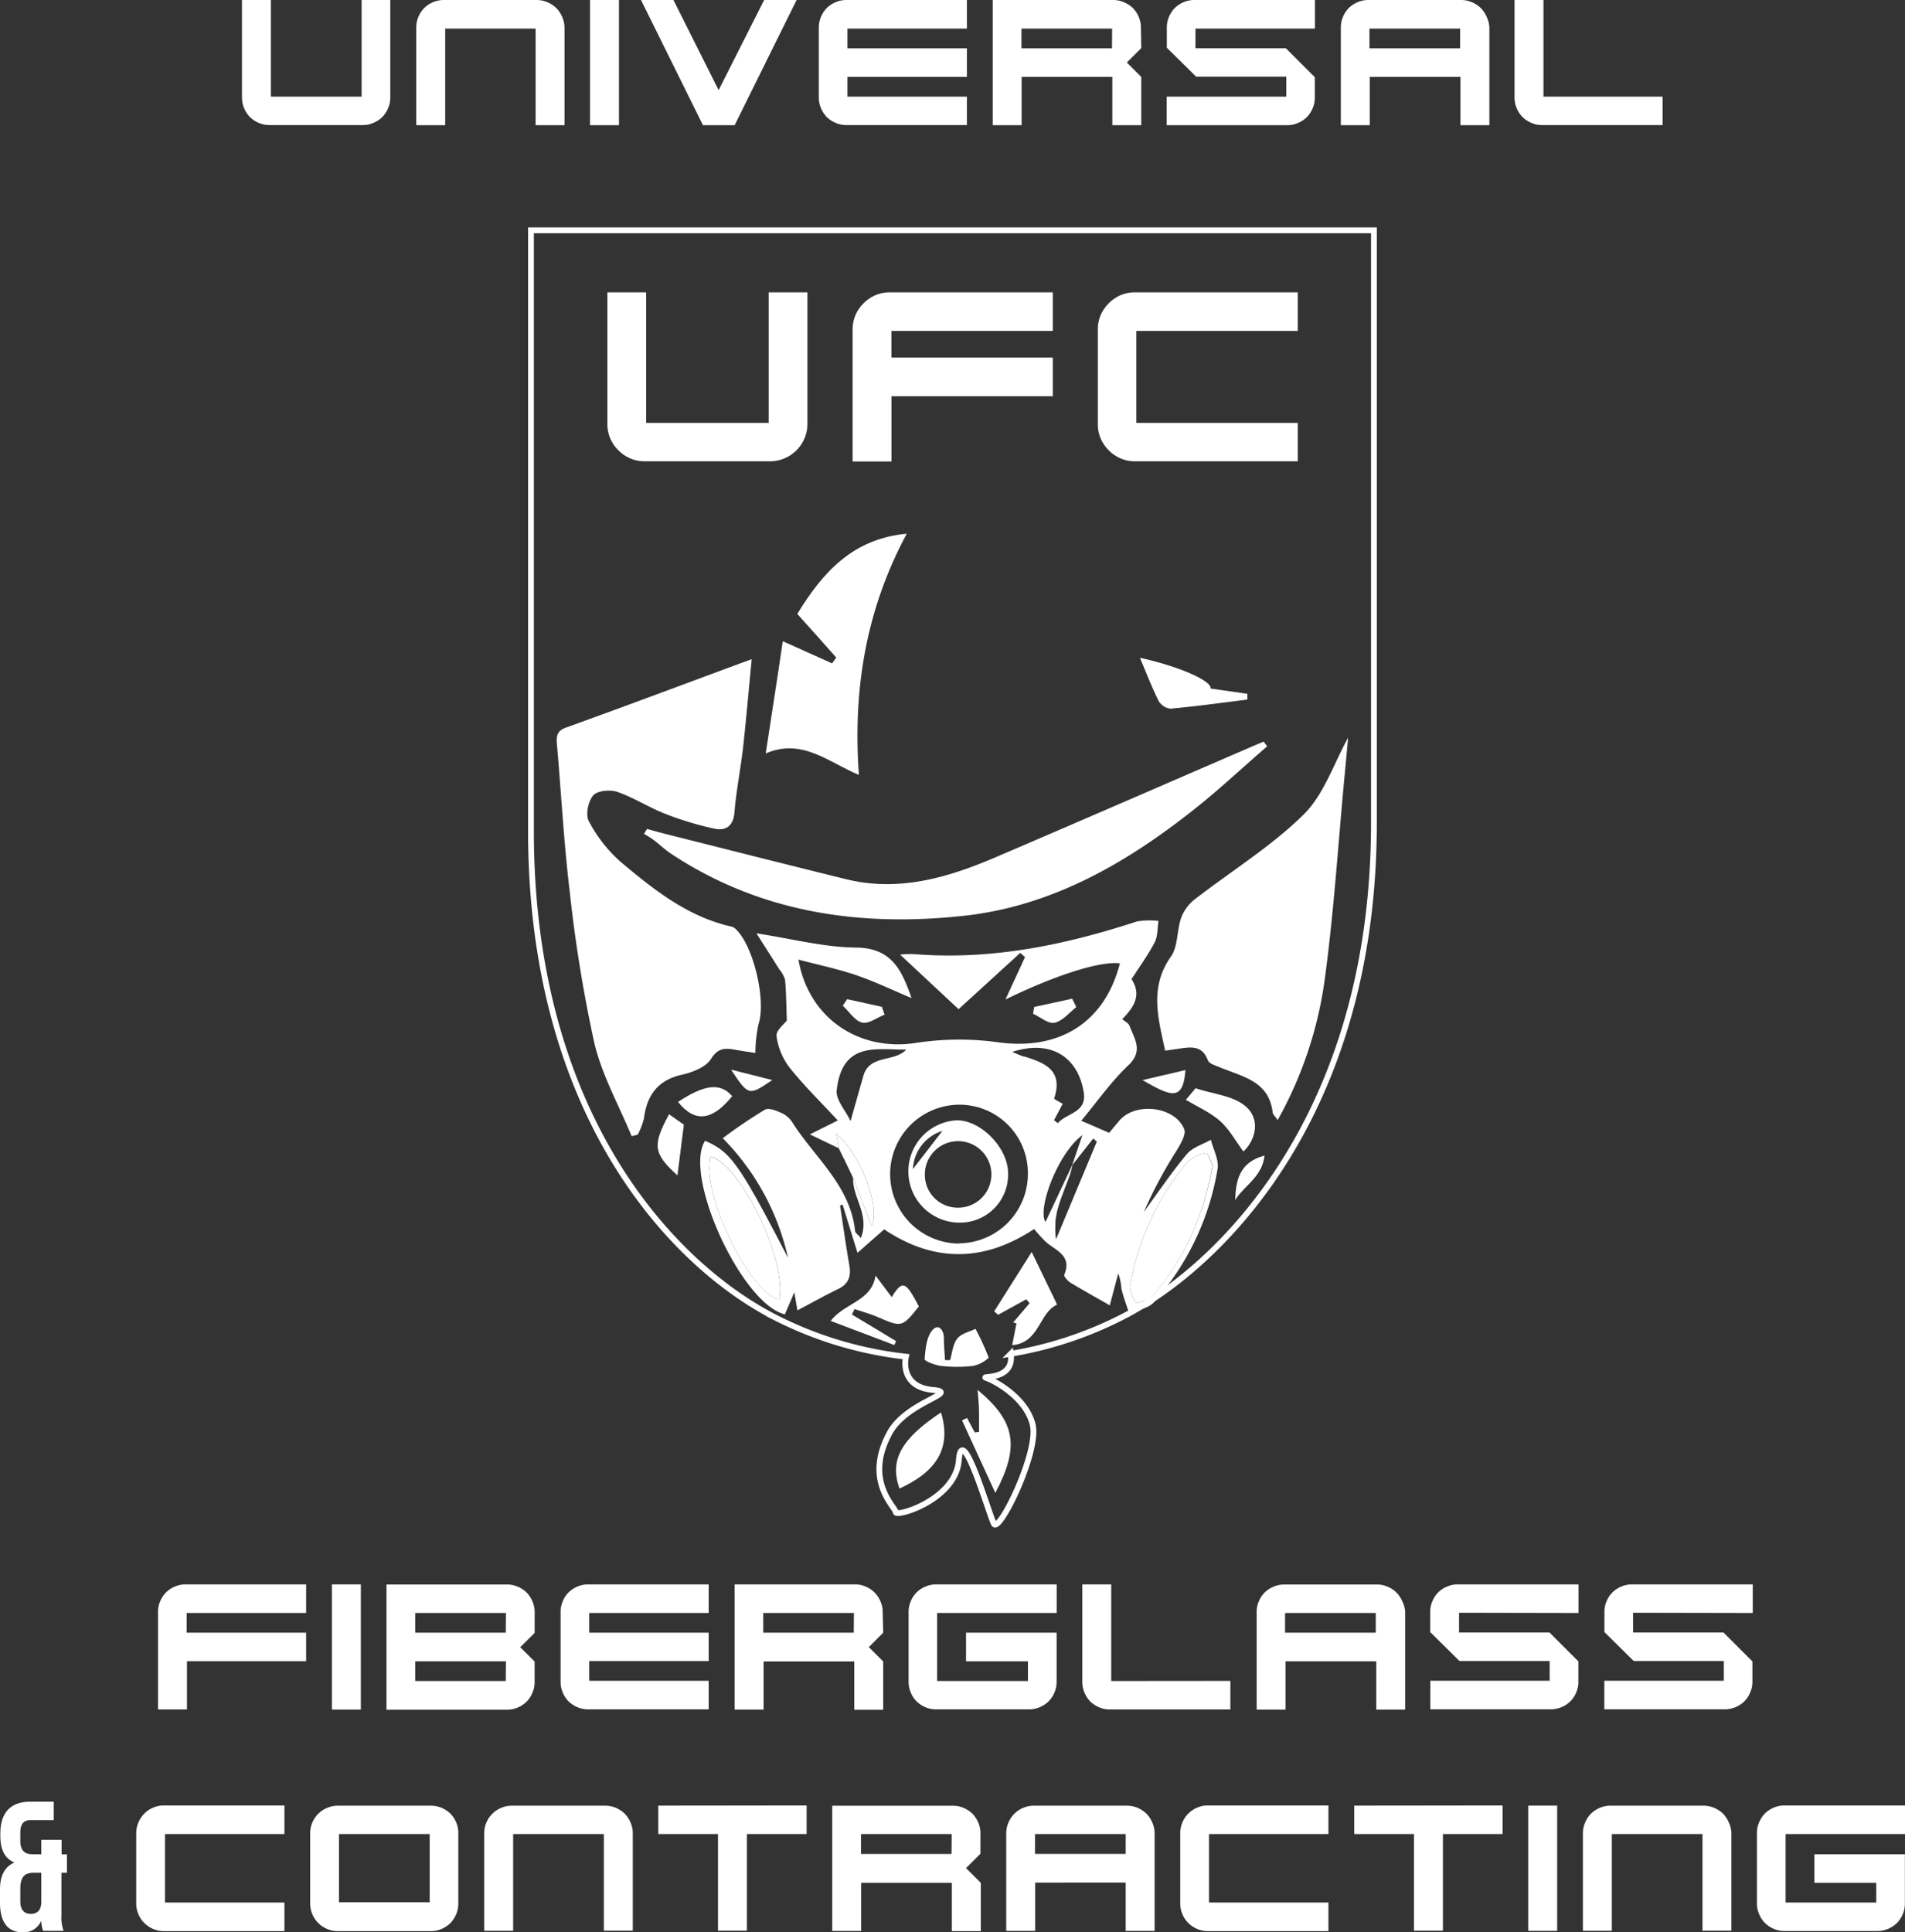 <svg xmlns="http://www.w3.org/2000/svg" id="Capa_1" data-name="Capa 1" viewBox="0 0 329.32 333.98"><rect x="0" y="0" width="329.32" height="333.98" fill="#333333" stroke="none"/><defs><style>.cls-1{fill:none;stroke:#fff;stroke-miterlimit:10;}.cls-2{fill:#fff;}</style></defs><path class="cls-1" d="M91.79,39.81V143.65c0,49.34,24.7,75.39,42.83,84.37a65.75,65.75,0,0,0,22,6.47c-.34,1.46-.34,5.3,4.61,5.74s-4.47,2-7.43,7.42c-4.54,8.32,1,12.82,1.05,13.72s10.38-2.13,10.91-9,5.16,9.22,6.05,11,7.83-12.37,6.72-17.09-6.64-7.65-8-8.1,4.85.61,4.21-4.19a66.09,66.09,0,0,0,19.67-6.56h0c.36-.19.73-.38,1.1-.59a56.66,56.66,0,0,0,5.3-3.33c16.29-11.43,36.7-37,36.7-81.3V39.81Z"></path><path class="cls-2" d="M130.58,182c-1.12-.18-2.33-.35-3.54-.57-1.71-.3-2.92-.32-4.13,1.6-.89,1.41-3.16,2.31-5,2.72-4.17.94-6.07,3.5-6.58,7.53a12.56,12.56,0,0,1-1.08,2.83l-1.06.27c-2.21-5.37-5.15-10.57-6.46-16.16a246.06,246.06,0,0,1-4.27-26.38c-1-8.35-1.44-16.77-2.18-25.15-.14-1.52,0-2.44,1.75-3,10.55-3.8,21-7.74,31.92-11.76-.52,5.32-.94,10.33-1.5,15.33-.42,3.72-1.18,7.4-1.48,11.12-.19,2.42-1.51,3.26-3.46,2.85a54.84,54.84,0,0,1-8.59-2.6c-2.79-1.09-5.37-2.78-8.2-3.76-1.24-.42-3.45-.22-4.16.6-.88,1-1.37,3.37-.77,4.46a24.55,24.55,0,0,0,5.46,7c5.64,4.74,11.43,9.38,18.86,11.15a2.16,2.16,0,0,1,.86.31c3.21,2.65,5.53,12.46,4.16,16.61A24.55,24.55,0,0,0,130.58,182Z"></path><path class="cls-2" d="M233.05,127.5c-.23,2.56-.5,5.43-.77,8.3-1,10.94-1.73,21.92-3.18,32.8a68.83,68.83,0,0,1-8.23,25c-.46-.67-.82-1-.86-1.3-.62-5.47-5.25-6.2-9.15-7.83-.74-.31-1.84-.62-2.05-1.19-1-2.73-3.09-2.3-5.17-2l-2.22.32c-1.2-5.6-2.77-10.93,1-16.26,1.25-1.78,1-4.54,1.78-6.73a7.29,7.29,0,0,1,2.33-3.16c6.29-4.88,13.19-9.12,18.82-14.65C228.87,137.32,230.57,132,233.05,127.5Z"></path><path class="cls-2" d="M219.05,129c-4.5,3.88-8.84,8-13.52,11.6-11.45,8.95-24,16-38.64,17.66-18,2-35.26-.41-50.78-10.63-1.13-.73-2.1-1.69-3.18-2.5a18.22,18.22,0,0,0-1.59-1l.51-.85c1,.27,2,.56,3,.81,10.46,2.63,20.92,5.29,31.4,7.87,9.18,2.26,17.71-.29,26-3.85,14.89-6.37,29.74-12.84,44.61-19.26.53-.23,1.06-.44,1.6-.66Z"></path><path class="cls-2" d="M132.37,130.22c1-6.61,2-12.83,2.95-19.39l8.52,3.83.72-1c-2.2-2.48-4.41-5-6.73-7.55,4.38-7.17,9.57-13,18.92-13.86-7,13-9.35,26.82-8.27,41.69C143,131.63,138.67,127.55,132.37,130.22Z"></path><path class="cls-2" d="M209.26,119l6.37.92,0,1c-4.42.55-8.83,1.16-13.27,1.57a2.76,2.76,0,0,1-2.07-1.34c-1.19-2.4-2.15-4.92-3.23-7.46C204,115.22,209.54,117.73,209.26,119Z"></path><path class="cls-2" d="M182.75,225.5c-3.12,1.29-3,6.61-7.77,7l.74-3.76-.57-.16,2.84-3.33-.57-.68-4.87,2.68-.69-.58,6.49-10.27Z"></path><path class="cls-2" d="M169,240.23c6.53,5.44,7.35,9.74,3.06,17.8-2.06-4.5-3.9-8.51-5.75-12.53l.87-.41,1.33,2.5.74-.09c0-1.12,0-2.24,0-3.36S169.13,241.77,169,240.23Z"></path><path class="cls-2" d="M158.85,225.81c-2.95,3.67-2.94,3.64-7.29,1.76-1.24-.53-2.56-.87-3.84-1.3l-.44.94,7.63,4.59-.31.68-11-4.17c2.41-3.16,7.08-3.35,7.75-7.84l2.8,3.73C156,221.21,156.54,221.39,158.85,225.81Z"></path><path class="cls-2" d="M155.5,257.28c-1.79-4.95.34-8.61,7.17-13.15C164.65,250.63,161.46,254.56,155.5,257.28Z"></path><path class="cls-2" d="M164.24,235.09c.38-1.25.47-2.73,1.22-3.69s2.08-1.17,3.17-1.73a43.67,43.67,0,0,1,2.29,5,5.64,5.64,0,0,1-2.7,1.42,24.62,24.62,0,0,1-5.56,0c-1-.12-2.85-.84-2.82-1.17.14-1.73.31-3.79,1.33-5s2-.1,2,1.39c0,1.26.13,2.51.19,3.77Z"></path><path class="cls-2" d="M205,190.1l1.68-2c3,1,6.33,1.25,8.51,3,2.69,2.12,2.06,5.72-.23,7.94-1.31-1.75-2.4-3.79-4-5.24S207.12,191.35,205,190.1Z"></path><path class="cls-2" d="M115.66,192.59l2.56,1.8-1.11,8.77C112.94,199.35,112.74,198,115.66,192.59Z"></path><path class="cls-2" d="M117.21,190.46c4.6-3.05,7.33-3.35,9.36-1C123.11,193.75,120.1,194.08,117.21,190.46Z"></path><path class="cls-2" d="M145,198.47l-.45-2.52c4.34,3.62,7.71,12.89,6.11,15.9l-3.18-8.27C146.67,201.88,145.84,200.17,145,198.47Z"></path><path class="cls-2" d="M186.06,174.06c-1.24,1-2.38,2.42-3.76,2.72-1.08.23-2.47-1-3.72-1.57l.21-1.17,6.56-1.42Z"></path><path class="cls-2" d="M197.5,186.69l7.43-1.74C204.53,190.52,202.35,189.46,197.5,186.69Z"></path><path class="cls-2" d="M152.92,175.37c-1.31.51-2.77,1.66-3.88,1.38-1.28-.32-2.24-1.9-3.35-2.93l.76-1.12,6,1.32Z"></path><path class="cls-2" d="M213.52,207.43c.13-3.41.71-6.53,5.08-7.7C218.21,203.43,215.05,204.94,213.52,207.43Z"></path><path class="cls-2" d="M126.38,184.88l7.12,1.8C129.41,189.44,129.41,189.44,126.38,184.88Z"></path><path class="cls-2" d="M209.62,201.4c-1.57,8.73-4.86,16.35-10.59,22.8-.58.66-1.81.73-2.74,1.08-.32-1-1.07-2.13-.91-3.07a44.76,44.76,0,0,1,10-21.46,6,6,0,0,1,3.18-1.45C208.73,199.25,209.29,200.75,209.62,201.4Z"></path><path class="cls-2" d="M134.71,224.66c-5.41-1.45-13.59-18.77-11.87-24.71C127.9,201,136.12,217.9,134.71,224.66Z"></path><path class="cls-2" d="M185.46,201.17l0,.13-.06.07h0Z"></path><path class="cls-2" d="M165.46,193.63a8.85,8.85,0,0,0,.46,17.69,8.3,8.3,0,0,0,8.35-8.5C174.29,198.48,169.66,193.66,165.46,193.63Zm-7.64,8.43a7.26,7.26,0,0,1,5.09-6.59Zm7.72,6.68a5.68,5.68,0,0,1-5.66-5.81,5.75,5.75,0,1,1,5.66,5.81Z"></path><path class="cls-2" d="M124.54,118.15c-5.42,2.75-10.91,5.32-16.43,7.84-1.38.63-2.75,1.26-4.14,1.87l-2.07.93-.51.23s0,0,0,0l-.06.08a3.6,3.6,0,0,0-.29.83,22.12,22.12,0,0,0-.41,4.31c0,1.49,0,3,.08,4.49.12,3,.37,6,.67,9s.66,6,1,9c.76,6,1.67,12,2.54,18A182.2,182.2,0,0,1,101,157a146.82,146.82,0,0,1-2.12-18.15c-.06-1.53-.08-3.07,0-4.61,0-.78.06-1.55.14-2.33a13.83,13.83,0,0,1,.39-2.39,4.58,4.58,0,0,1,.53-1.29c.09-.13.18-.25.28-.37a2.67,2.67,0,0,1,.49-.35l.53-.22,2.11-.87c1.4-.58,2.81-1.15,4.22-1.71C113.15,122.39,118.81,120.18,124.54,118.15Z"></path><path class="cls-2" d="M229.34,139a39.89,39.89,0,0,1,.34,10.41c-.23,3.47-.69,6.91-1.2,10.33q-.42,2.56-.88,5.11c-.33,1.7-.64,3.4-1,5.09-.72,3.38-1.51,6.75-2.47,10.09.19-3.47.58-6.91,1-10.34.2-1.71.47-3.42.7-5.13l.78-5.11,1.6-10.2A85.42,85.42,0,0,0,229.34,139Z"></path><path class="cls-2" d="M132.88,50.53V73.09H111.7V50.53H105V73.31a6.15,6.15,0,0,0,.52,2.52,6.34,6.34,0,0,0,1.38,2,6.5,6.5,0,0,0,2,1.38,6.31,6.31,0,0,0,2.52.52h21.7a6.31,6.31,0,0,0,2.52-.52,6.47,6.47,0,0,0,3.43-3.42,6.31,6.31,0,0,0,.51-2.52V50.53Z"></path><path class="cls-2" d="M182,57.2V50.53H153.81a6.31,6.31,0,0,0-2.52.51,6.67,6.67,0,0,0-2,1.38,6.49,6.49,0,0,0-1.38,2,6.31,6.31,0,0,0-.52,2.52V79.77h6.72V68.48H182V61.81h-27.9V57.2Z"></path><path class="cls-2" d="M224.35,57.2V50.53H196.18a6.22,6.22,0,0,0-2.51.51,6.72,6.72,0,0,0-2,1.38,6.85,6.85,0,0,0-1.38,2,6.31,6.31,0,0,0-.51,2.52V73.31a6.31,6.31,0,0,0,.51,2.52,6.67,6.67,0,0,0,1.38,2,6.55,6.55,0,0,0,2,1.38,6.23,6.23,0,0,0,2.51.52h28.17V73.09H196.44V57.2Z"></path><path class="cls-2" d="M62.51,0V16.7H46.83V0h-5V16.86a4.69,4.69,0,0,0,.38,1.86,4.85,4.85,0,0,0,1,1.51,4.68,4.68,0,0,0,1.51,1,4.58,4.58,0,0,0,1.87.39H62.7a4.49,4.49,0,0,0,1.86-.39,4.72,4.72,0,0,0,1.52-1,4.82,4.82,0,0,0,1-1.51,4.53,4.53,0,0,0,.39-1.86V0Z"></path><path class="cls-2" d="M97.18,2.91a5.15,5.15,0,0,0-1-1.51,5.07,5.07,0,0,0-1.52-1A4.65,4.65,0,0,0,92.78,0H76.72a4.74,4.74,0,0,0-1.87.38,5,5,0,0,0-1.51,1,5,5,0,0,0-1,1.51,4.74,4.74,0,0,0-.38,1.87V21.64h5V4.94H92.59v16.7h5V4.78A4.74,4.74,0,0,0,97.18,2.91Z"></path><path class="cls-2" d="M102,0V21.64h5V0Z"></path><path class="cls-2" d="M132.1,0l-7.87,15.58L116.42,0h-5.61l10.71,21.64H127L137.71,0Z"></path><path class="cls-2" d="M167.15,4.94V0H146.31a4.65,4.65,0,0,0-1.86.38,5.07,5.07,0,0,0-1.52,1,5.15,5.15,0,0,0-1,1.51,4.74,4.74,0,0,0-.38,1.87V16.86a4.69,4.69,0,0,0,.38,1.86,5,5,0,0,0,1,1.51,4.72,4.72,0,0,0,1.52,1,4.49,4.49,0,0,0,1.86.39h20.84V16.7H146.5V13.29h20.65V8.35H146.5V4.94Z"></path><path class="cls-2" d="M197.23,4.78a4.74,4.74,0,0,0-.38-1.87,5.15,5.15,0,0,0-1-1.51,5.07,5.07,0,0,0-1.52-1A4.65,4.65,0,0,0,192.45,0H171.61V21.64l5,0V13.29h15.68v8.35h5V13.29l-2.49-2.49,2.49-2.48Zm-5,3.57H176.58V4.94h15.68Z"></path><path class="cls-2" d="M227.31,4.94V0H206.47a4.65,4.65,0,0,0-1.86.38,5.07,5.07,0,0,0-1.52,1,5.15,5.15,0,0,0-1,1.51,4.74,4.74,0,0,0-.38,1.87V8.25l5.07,5h15.58V16.7H201.69v4.94h20.84a4.49,4.49,0,0,0,1.86-.39,4.87,4.87,0,0,0,1.52-1,5.15,5.15,0,0,0,1-1.51,4.72,4.72,0,0,0,.38-1.86V13.34l-5-5H206.66V4.94Z"></path><path class="cls-2" d="M257,2.91a5.15,5.15,0,0,0-1-1.51,5.07,5.07,0,0,0-1.52-1A4.65,4.65,0,0,0,252.61,0H236.55a4.65,4.65,0,0,0-1.86.38,5.07,5.07,0,0,0-1.52,1,5.15,5.15,0,0,0-1,1.51,4.74,4.74,0,0,0-.38,1.87V21.64h5V13.29h15.68v8.35h5V4.78A4.74,4.74,0,0,0,257,2.91Zm-4.59,5.44H236.74V4.94h15.68Z"></path><path class="cls-2" d="M266.82,16.7V0h-5V16.86a4.69,4.69,0,0,0,.38,1.86,5,5,0,0,0,1,1.51,4.72,4.72,0,0,0,1.52,1,4.49,4.49,0,0,0,1.86.39h20.84V16.7Z"></path><path class="cls-2" d="M52.92,278.79v-4.94H32.08a4.58,4.58,0,0,0-1.87.39,4.68,4.68,0,0,0-1.51,1,4.57,4.57,0,0,0-1,1.51,4.49,4.49,0,0,0-.38,1.86v16.86h5v-8.35H52.92V282.2H32.27v-3.41Z"></path><path class="cls-2" d="M57.38,273.85v21.64h5V273.85Z"></path><path class="cls-2" d="M92.43,278.65a4.58,4.58,0,0,0-.39-1.87,4.87,4.87,0,0,0-1-1.52,4.72,4.72,0,0,0-1.52-1,4.49,4.49,0,0,0-1.86-.39H66.81v21.64H87.65a4.65,4.65,0,0,0,1.86-.38,5.07,5.07,0,0,0,1.52-1,4.87,4.87,0,0,0,1-1.52,4.49,4.49,0,0,0,.39-1.86v-3.57l-2.49-2.47,2.49-2.47Zm-5,11.9H71.78v-3.41H87.46Zm0-8.35H71.78v-3.41H87.46Z"></path><path class="cls-2" d="M122.51,278.79v-4.94H101.67a4.58,4.58,0,0,0-1.87.39,4.68,4.68,0,0,0-1.51,1,4.57,4.57,0,0,0-1,1.51,4.65,4.65,0,0,0-.38,1.86v12.08a4.65,4.65,0,0,0,.38,1.86,4.72,4.72,0,0,0,1,1.52,5,5,0,0,0,1.51,1,4.74,4.74,0,0,0,1.87.38h20.84v-4.94H101.86v-3.41h20.65V282.2H101.86v-3.41Z"></path><path class="cls-2" d="M152.59,278.63a4.49,4.49,0,0,0-.39-1.86,4.7,4.7,0,0,0-2.53-2.53,4.49,4.49,0,0,0-1.86-.39H127v21.64l5,0v-8.32h15.68v8.35h5v-8.35l-2.49-2.48,2.49-2.49Zm-5,3.57H131.94v-3.41h15.68Z"></path><path class="cls-2" d="M182.67,278.79v-4.94H161.83a4.58,4.58,0,0,0-1.87.39,4.68,4.68,0,0,0-1.51,1,4.73,4.73,0,0,0-1,1.51,4.65,4.65,0,0,0-.38,1.86v12.08a4.65,4.65,0,0,0,.38,1.86,4.89,4.89,0,0,0,1,1.52,5,5,0,0,0,1.51,1,4.74,4.74,0,0,0,1.87.38h16.06a4.65,4.65,0,0,0,1.86-.38,4.89,4.89,0,0,0,1.52-1,4.82,4.82,0,0,0,1-1.51,4.49,4.49,0,0,0,.39-1.86V282.2H167v4.94H177.7v3.41H162V278.79Z"></path><path class="cls-2" d="M192.1,290.55v-16.7h-5v16.86a4.65,4.65,0,0,0,.38,1.86,5.07,5.07,0,0,0,1,1.52,5.15,5.15,0,0,0,1.51,1,4.74,4.74,0,0,0,1.87.38h20.84v-4.94Z"></path><path class="cls-2" d="M242.41,276.77a4.57,4.57,0,0,0-1-1.51,4.68,4.68,0,0,0-1.51-1,4.53,4.53,0,0,0-1.86-.39H222a4.58,4.58,0,0,0-1.87.39,4.68,4.68,0,0,0-1.51,1,4.57,4.57,0,0,0-1,1.51,4.49,4.49,0,0,0-.38,1.86v16.86h5v-8.35h15.68v8.35h5V278.63A4.49,4.49,0,0,0,242.41,276.77Zm-4.58,5.43H222.15v-3.41h15.68Z"></path><path class="cls-2" d="M272.88,278.79v-4.94H252a4.58,4.58,0,0,0-1.87.39,4.68,4.68,0,0,0-1.51,1,4.57,4.57,0,0,0-1,1.51,4.49,4.49,0,0,0-.38,1.86v3.48l5.06,5h15.59v3.41H247.26v4.94H268.1a4.69,4.69,0,0,0,1.86-.38,4.85,4.85,0,0,0,1.51-1,4.68,4.68,0,0,0,1-1.51,4.49,4.49,0,0,0,.39-1.86v-3.53l-5-5H252.23v-3.41Z"></path><path class="cls-2" d="M303,278.79v-4.94H282.12a4.58,4.58,0,0,0-1.87.39,4.68,4.68,0,0,0-1.51,1,4.57,4.57,0,0,0-1,1.51,4.49,4.49,0,0,0-.38,1.86v3.48l5.06,5H298v3.41H277.34v4.94h20.84a4.69,4.69,0,0,0,1.86-.38,4.85,4.85,0,0,0,1.51-1,4.68,4.68,0,0,0,1-1.51,4.49,4.49,0,0,0,.39-1.86v-3.53l-5-5H282.31v-3.41Z"></path><path class="cls-2" d="M11.57,323.69v-3.18h-.92V318H7.14v2.49H5.61c-1.3,0-2.1-.58-2.1-2.36v-1.37c0-1.6.67-2.17,1.78-2.17h4v-3.19h-4c-3.51,0-5.23,1.95-5.23,5.52v.41c0,2.39.77,3.89,2.43,4.59C.7,322.7,0,324.36,0,326.62v2.26c0,3.29,1.31,5.1,3.89,5.1a3.31,3.31,0,0,0,3.25-2,5.24,5.24,0,0,0,.32,1.75H11a6.6,6.6,0,0,1-.38-2.71v-7.33Zm-4.43,5.16c-.06,1.4-.76,1.95-1.82,1.95s-1.81-.61-1.81-2.2v-2.07c0-2.07.7-2.84,2.29-2.84H7.14Z"></path><path class="cls-2" d="M49.17,317v-4.94H28.33a4.65,4.65,0,0,0-1.86.38A4.74,4.74,0,0,0,23.93,315a4.65,4.65,0,0,0-.38,1.86V329a4.65,4.65,0,0,0,.38,1.86,4.74,4.74,0,0,0,2.54,2.54,4.65,4.65,0,0,0,1.86.38H49.17v-4.94H28.52V317Z"></path><path class="cls-2" d="M78.87,315a5.07,5.07,0,0,0-1-1.52,5.15,5.15,0,0,0-1.51-1,4.74,4.74,0,0,0-1.87-.38H58.41a4.65,4.65,0,0,0-1.86.38A4.74,4.74,0,0,0,54,315a4.65,4.65,0,0,0-.38,1.86V329a4.65,4.65,0,0,0,.38,1.86,4.74,4.74,0,0,0,2.54,2.54,4.65,4.65,0,0,0,1.86.38H74.47a4.74,4.74,0,0,0,1.87-.38,5.15,5.15,0,0,0,1.51-1,5.07,5.07,0,0,0,1-1.52,4.65,4.65,0,0,0,.38-1.86V316.87A4.65,4.65,0,0,0,78.87,315Zm-4.59,13.78H58.6V317H74.28Z"></path><path class="cls-2" d="M109,315a5.07,5.07,0,0,0-1-1.52,5.15,5.15,0,0,0-1.51-1,4.74,4.74,0,0,0-1.87-.38H88.49a4.65,4.65,0,0,0-1.86.38A4.74,4.74,0,0,0,84.09,315a4.65,4.65,0,0,0-.38,1.86v16.86h5V317h15.68v16.7h5V316.87A4.65,4.65,0,0,0,109,315Z"></path><path class="cls-2" d="M113.79,312.09V317h10.33v16.7h5V317h10.32v-4.94Z"></path><path class="cls-2" d="M169.49,316.87a4.65,4.65,0,0,0-.38-1.86,5.07,5.07,0,0,0-1-1.52,5.15,5.15,0,0,0-1.51-1,4.74,4.74,0,0,0-1.87-.38H143.87v21.64l5,0v-8.32h15.68v8.35h5v-8.35L167,322.89l2.48-2.48Zm-5,3.57H148.84V317h15.68Z"></path><path class="cls-2" d="M199.19,315a5.07,5.07,0,0,0-1-1.52,5.15,5.15,0,0,0-1.51-1,4.74,4.74,0,0,0-1.87-.38H178.73a4.65,4.65,0,0,0-1.86.38,4.74,4.74,0,0,0-2.54,2.54,4.65,4.65,0,0,0-.38,1.86v16.86h5v-8.35H194.6v8.35h5V316.87A4.65,4.65,0,0,0,199.19,315Zm-4.59,5.43H178.92V317H194.6Z"></path><path class="cls-2" d="M229.65,317v-4.94H208.81a4.65,4.65,0,0,0-1.86.38,4.74,4.74,0,0,0-2.54,2.54,4.65,4.65,0,0,0-.38,1.86V329a4.65,4.65,0,0,0,.38,1.86,4.74,4.74,0,0,0,2.54,2.54,4.65,4.65,0,0,0,1.86.38h20.84v-4.94H209V317Z"></path><path class="cls-2" d="M234.11,312.09V317h10.33v16.7h5V317h10.32v-4.94Z"></path><path class="cls-2" d="M264.19,312.09v21.64h5V312.09Z"></path><path class="cls-2" d="M298.86,315a4.72,4.72,0,0,0-1-1.52,5,5,0,0,0-1.51-1,4.74,4.74,0,0,0-1.87-.38H278.4a4.69,4.69,0,0,0-1.86.38,5,5,0,0,0-1.51,1,4.72,4.72,0,0,0-1,1.52,4.49,4.49,0,0,0-.39,1.86v16.86h5V317h15.67v16.7h5V316.87A4.49,4.49,0,0,0,298.86,315Z"></path><path class="cls-2" d="M329.32,317v-4.94H308.48a4.69,4.69,0,0,0-1.86.38,5,5,0,0,0-1.51,1,4.72,4.72,0,0,0-1,1.52,4.49,4.49,0,0,0-.39,1.86V329a4.49,4.49,0,0,0,.39,1.86,4.72,4.72,0,0,0,1,1.52,5,5,0,0,0,1.51,1,4.69,4.69,0,0,0,1.86.38h16.06a4.74,4.74,0,0,0,1.87-.38,5,5,0,0,0,1.51-1,4.68,4.68,0,0,0,1-1.51,4.49,4.49,0,0,0,.38-1.86v-8.52H313.65v4.94h10.7v3.41H308.68V317Z"></path><path class="cls-2" d="M209.33,197c-1.41.81-3.19,1.32-4.17,2.49-2.65,3.18-5,6.65-7.43,10a77,77,0,0,1,5.78-10.79c.63-1.08,1.56-2.64,1.21-3.52-1.6-4-8.58-4.78-11.31-1.38l-1.67,2-4.82-2.09c2.69-3.22,5.11-6.71,8.13-9.57,2.65-2.5,1.07-4.56.22-6.82-.18-.49-.84-.8-1.26-1.17,1.82-1.9,3.49-4,1.6-6.91,1.37-2.14,2.85-4.16,4-6.36.55-1.06.46-2.46.66-3.7a12.92,12.92,0,0,0-3.74.09c-12.56,4.11-25.32,6.73-38.63,5.63a16.36,16.36,0,0,0-2.29.1l10.1,9.43,10.66-9.73.83.72-3.39,7.34c8.83-4.31,16.47-6.68,19.79-6.25-2.66,10.36-10.63,15.17-21.28,13.61a49.19,49.19,0,0,0-14.18.17c-9.72,1.42-18.37-4.33-20.11-14.43,3.47.92,6.81,1.61,10,2.7s6.22,2.56,9.55,3.95c-1.69-4.83-3.41-8.67-9.62-8.73-5.5-.05-11-1.51-17.19-2.46,1.55,2.44,2.76,4.33,3.95,6.23a4.78,4.78,0,0,1,1,1.84c.2,2.23.21,4.48.3,7-.39.54-1.91,1.73-1.78,2.7a11.51,11.51,0,0,0,2.28,5.47c2.56,3.2,5.52,6.08,8.31,9.1L140,196.07l5,2.4c-.11-.63-.22-1.26-.45-2.52,4.34,3.62,7.71,12.89,6.11,15.9-1.09-2.83-2.13-5.55-3.18-8.27-.16,3.38,2.93,6.37,1.34,10.41-.54-.66-1-.94-1-1.25-.84-7.75-6.82-12.52-10.69-18.5a4.57,4.57,0,0,0-1.75-1.74c-1-.46-2.43-1.1-3.15-.7a87.62,87.62,0,0,0-7.29,4.93,42.46,42.46,0,0,1,11.28,20.67c-8.48-16.32-9.86-18.28-14.33-20.22-3.85,5.92,6.26,28.17,13.79,30,.48-1.13,1-2.29,1.63-3.83.22,1.27.36,2.06.54,3.14,2.49-1.32,4.75-2.58,7.07-3.71,1.79-.87,2.23-2.2,1.91-4.06-.6-3.45-1.08-6.92-1.61-10.38l.44-.12,2.58,8.32,4.61-4.06c8.66,5.81,17.32,5.64,25.92-.06a27.05,27.05,0,0,0,2,2.21c1.73,1.53,4.61,2.35,3.21,5.71-.12.26.6,1.06,1.08,1.36,2.17,1.32,4.39,2.54,6.79,3.92l1.46-5.51a8.57,8.57,0,0,1,.54,2.58c.34,1.45.88,2.85,1.33,4.28l.33-.12c1.38-.5,3-.74,3.91-1.7.48-.53,1-1.08,1.39-1.63a45.88,45.88,0,0,0,9.66-21.39C210.79,200.55,209.75,198.73,209.33,197Zm-74.62,27.64c-5.41-1.45-13.59-18.77-11.87-24.71C127.9,201,136.12,217.9,134.71,224.66ZM149.24,186c-.67,2.36-1.34,4.72-2.2,7.77-.88-1.85-2.6-3.71-2.4-5.35.55-4.68,2.59-6.65,6.18-7,1.9-.18,3.84,0,5.85,0C154.56,183.66,150.3,182.2,149.24,186Zm16.51,28.94a12,12,0,1,1,.26-24A11.82,11.82,0,0,1,177.69,203,12,12,0,0,1,165.75,214.9Zm11.33-32.29c-.68-.21-1.32-.52-2.1-.83,6.42-2.13,11.34.62,12.37,7,.57,3.52-3,3.55-4.48,5.31l-.66-.51,1.5-2.83c-.55-.34-1.53-.81-1.48-.93C183.85,185,180.62,183.7,177.08,182.61Zm5.48,31.55a11.34,11.34,0,0,1-.1-2.58,2,2,0,0,1,0-.43.15.15,0,0,1,0-.07c0-.15,0-.3.05-.45a5.43,5.43,0,0,1,.09-.56l.06-.3c0-.22.09-.45.15-.67a4.94,4.94,0,0,1,.15-.55,4.13,4.13,0,0,1,.15-.5c.06-.2.12-.39.19-.58s.16-.5.26-.74.2-.56.31-.83c.34-.89.68-1.76,1-2.63.08-.21.15-.43.21-.65q.19-.66.33-1.32l-.06.06h0v0c-1.57,3.35-3.14,6.68-4.61,9.8-1.46-2.15,2.09-11.86,6.38-15-.73,2.12-1.24,3.63-1.76,5.14l.09-.19,0,.13,3.53-4.49.63.53Zm16.47,10c-.58.66-1.81.73-2.74,1.08-.32-1-1.07-2.13-.91-3.07a44.76,44.76,0,0,1,10-21.46,6,6,0,0,1,3.18-1.45c.2-.05.76,1.45,1.09,2.1C208.05,210.13,204.76,217.75,199,224.2Z"></path></svg>